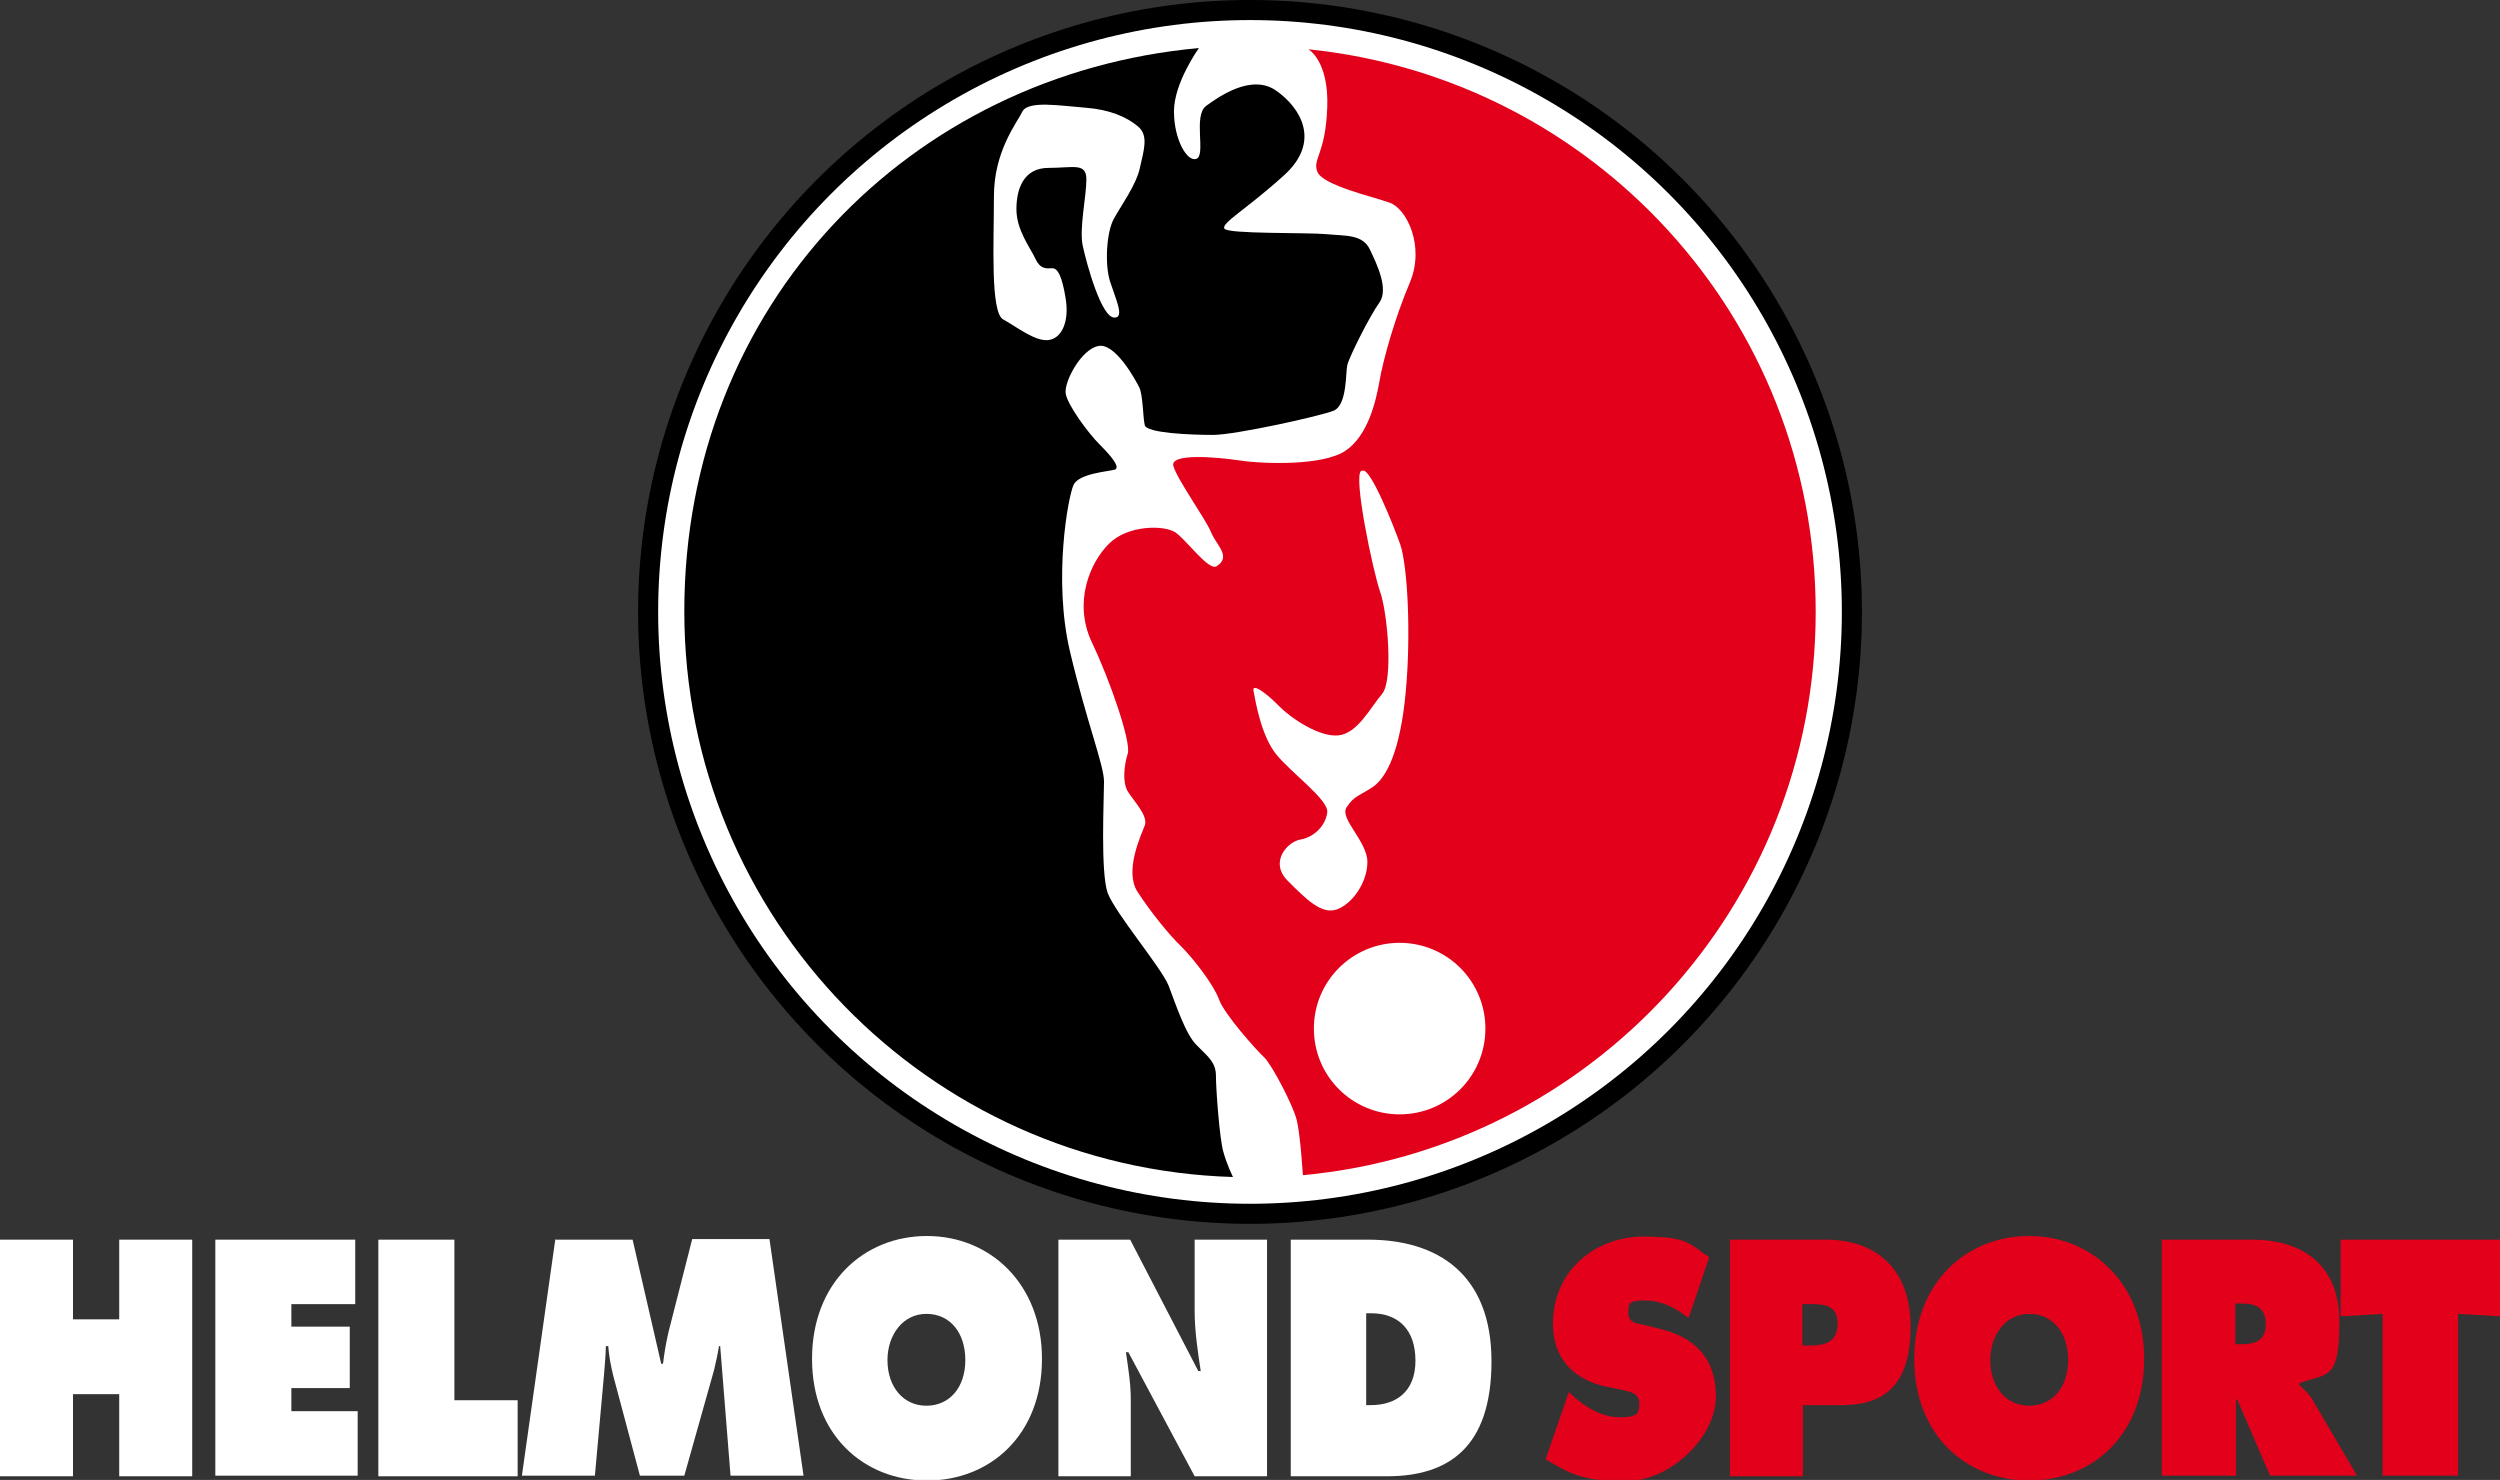 <?xml version="1.0" encoding="UTF-8"?>
<svg id="Ebene_1" data-name="Ebene 1" xmlns="http://www.w3.org/2000/svg" version="1.1" viewBox="0 0 411 243.3">
  <rect x="0" y="0" width="411" height="243.3" fill="#333333" stroke="none"/>
  <defs>
    <style>
      .cls-1 {
        fill: #e2001a;
      }

      .cls-1, .cls-2, .cls-3 {
        stroke-width: 0px;
      }

      .cls-2 {
        fill: #000;
      }

      .cls-3 {
        fill: #fff;
      }
    </style>
  </defs>
  <circle class="cls-2" cx="205.5" cy="100.6" r="100.6"/>
  <circle class="cls-3" cx="205.5" cy="100.6" r="97.3"/>
  <path class="cls-2" d="M202.7,193.5c-50.1-1.5-90.2-42.5-90.2-93S149.7,12.2,197.1,7.9c0,0-4.1,5.7-4.1,10.4s2.2,8.4,3.7,7.8c1.6-.6-.6-7.1,1.6-8.7,2.2-1.6,7.5-5.3,11.5-2.5,4,2.8,7.5,8.4,1.2,14-6.2,5.6-10.3,7.8-9.7,8.7.6.9,13.7.6,16.8.9,3.1.3,5.9,0,7.1,2.5,1.2,2.5,3.1,6.5,1.6,8.7-1.6,2.2-5,9-5.3,10.3-.3,1.2,0,6.5-2.2,7.5-2.2.9-16.2,4-19.9,4s-10.9-.3-11.2-1.6c-.3-1.2-.3-5-.9-6.2-.6-1.2-4-7.5-6.8-6.8-2.8.6-5.6,5.9-5.3,7.8.3,1.9,3.7,6.5,5.6,8.4,1.9,1.9,3.4,3.7,2.5,4.1-.9.3-5.9.6-6.8,2.5-.9,1.9-3.4,15.5-.6,27.4,2.8,11.8,5.6,18.7,5.6,21.4s-.6,14.9.6,18.3c1.3,3.4,8.7,12.1,10,15.2,1.2,3.1,2.8,8.1,4.7,9.9,1.9,1.9,3.1,2.8,3.1,5s.6,10.3,1.2,12.4c.6,2.2,1.6,4.2,1.6,4.2"/>
  <path class="cls-1" d="M214.2,193.2c47.3-4.4,84.3-44.2,84.3-92.6S261.9,12.9,215.1,8.1c0,0,3.4,1.9,3.1,9.6-.3,7.8-2.5,8.4-1.6,10.6,1,2.2,9,4,11.8,5,2.8.9,5.9,7.1,3.4,13.1-2.5,5.9-4.4,12.7-5,16.2-.6,3.4-1.9,9-5.6,11.5-3.7,2.5-13.4,2.2-17.4,1.6-4-.6-11.5-1.2-10.9.9.6,2.2,5.3,8.7,6.2,10.9.9,2.2,3.4,4,.9,5.6-1.3.8-5-4.4-6.8-5.6-1.9-1.2-7.8-1.2-10.9,1.9-3.1,3.1-5.9,9.6-2.8,16.2,3.1,6.5,6.5,16.5,5.9,18.3-.6,1.9-.9,4.7,0,6.2.9,1.5,3.4,4,2.8,5.6-.6,1.6-3.4,7.5-1.2,10.9,2.2,3.4,5.3,7.2,7.2,9,1.9,1.9,5.3,6.2,6.2,8.7.9,2.5,6.2,8.4,7.5,9.6,1.2,1.2,4.7,7.8,5.3,10.3.6,2.5,1,9.1,1,9.1"/>
  <path class="cls-3" d="M183.4,52.2c1.4-.2,0-3.1-.9-5.9-.9-2.8-.6-8.1.6-10.3,1.2-2.2,3.7-5.6,4.3-8.4.6-2.8,1.5-5.3-.3-6.8-1.9-1.6-4.7-2.8-8.7-3.1-4-.3-9.3-1.2-10.3.6-.9,1.9-4.7,6.5-4.7,14s-.6,19,1.5,20.2c2.2,1.2,5.3,3.7,7.5,3.4,2.2-.3,3.4-3.1,2.8-6.8-.6-3.7-1.3-5-2.2-5s-1.9.3-2.8-1.6c-.9-1.9-3.1-4.7-3.1-8.1s1.2-6.8,5.3-6.8,6.2-.9,6.2,1.9-1.2,8.1-.6,10.9c.6,2.8,3.1,12.1,5.3,11.8"/>
  <path class="cls-3" d="M223.8,77.4c-1.4.7,1.9,16.5,3.1,19.9,1.2,3.4,2.2,14.6.3,16.8-1.9,2.2-4,6.5-7.2,6.8-3.1.3-7.8-2.8-9.9-5-2.2-2.2-4.4-3.7-4-2.2.3,1.5,1.2,7.2,3.7,10.3,2.5,3.1,8.7,7.5,8.4,9.6-.3,2.2-2.2,4-4.3,4.4-2.2.3-5.3,3.7-2.2,6.8,3.1,3.1,5.6,5.6,8.1,4.7,2.5-.9,5-4.4,5-7.8s-4.7-7.2-3.4-9c1.2-1.9,2.2-1.9,4.4-3.4,2.2-1.6,4.4-5.9,5.3-15.5.9-9.6.3-20.8-.9-24.3-1.2-3.4-5-12.8-6.2-12.1"/>
  <path class="cls-3" d="M230.1,155c-7.8,0-14.1,6.3-14.1,14.1s6.3,14.1,14.1,14.1,14.1-6.3,14.1-14.1c0-7.8-6.3-14.1-14.1-14.1"/>
  <path class="cls-3" d="M0,203.8h12v13.1h7.6v-13.1h12v38.9h-12v-13.5h-7.6v13.5H0v-38.9Z"/>
  <path class="cls-3" d="M35.4,203.8h23v10.6h-10.5v3.7h9.6v10.1h-9.6v3.8h10.9v10.6h-23.4v-38.9Z"/>
  <path class="cls-3" d="M62.3,203.8h12.4v26.4h10.4v12.5h-22.9v-38.9Z"/>
  <path class="cls-3" d="M91.2,203.8h12.8l4.7,20.4h.3c.2-1.7.5-3.5.9-5.2l3.9-15.3h12.7l5.6,38.9h-12l-1.7-21.3h-.2c-.2,1.3-.5,2.6-.8,3.9l-4.9,17.4h-7.3l-4.4-16.5c-.4-1.7-.7-3.2-.8-4.8h-.4c0,1.5-.2,3.1-.3,4.7l-1.5,16.6h-12l5.5-38.9Z"/>
  <path class="cls-3" d="M171.3,223.4c0,12.5-8.5,20-18.9,20s-18.9-7.5-18.9-20,8.5-20.2,18.9-20.2,18.9,7.9,18.9,20.2ZM145.9,223.6c0,4.4,2.6,7.5,6.4,7.5s6.4-3,6.4-7.5-2.5-7.6-6.4-7.6-6.4,3.5-6.4,7.6Z"/>
  <path class="cls-3" d="M173.9,203.8h11.9l11.2,21.6h.4c-.5-3.3-1-6.6-1-9.9v-11.7h11.9v38.9h-11.9l-10.9-20.4h-.4c.4,2.7.8,5.2.8,7.8v12.6h-11.9v-38.9h0Z"/>
  <path class="cls-3" d="M212.2,203.8h12.7c11.5,0,20.3,5.7,20.3,20s-7.2,18.9-17.2,18.9h-15.8v-38.9ZM224.6,231h.8c4.1,0,7.3-2.2,7.3-7.3s-2.8-7.8-7.3-7.8h-.8v15.1Z"/>
  <path class="cls-1" d="M257.9,228.8l.6.6c2.2,2,4.9,3.6,7.8,3.6s3.2-.6,3.2-2.3-1.6-1.9-2.8-2.2l-2.5-.5c-4.9-1-8.9-4.2-8.9-10.3,0-9.2,7.4-14.4,14.8-14.4s7.5,1.1,10.9,3.4l-3.4,10c-2.1-1.7-4.5-2.9-7.2-2.9s-2.7.5-2.7,2.1,1.5,1.7,2.5,1.9l2.8.7c5.3,1.3,9.1,4.5,9.1,11.1s-7.4,13.9-14.8,13.9-9.3-1.3-13.2-3.6l3.8-11Z"/>
  <path class="cls-1" d="M284.4,203.8h15.8c8,0,13.9,4.6,13.9,14.3s-4.4,12.9-11.3,12.9h-6.4v11.7h-12v-38.9ZM296.4,221.2h1.2c2.2,0,4.5-.4,4.5-3.6s-2.5-3.2-4.6-3.2h-1.2v6.8h0Z"/>
  <path class="cls-1" d="M352.5,223.4c0,12.5-8.5,20-18.9,20s-18.9-7.5-18.9-20,8.5-20.2,18.9-20.2,18.9,7.9,18.9,20.2ZM327.2,223.6c0,4.4,2.6,7.5,6.4,7.5s6.4-3,6.4-7.5-2.5-7.6-6.4-7.6-6.4,3.5-6.4,7.6Z"/>
  <path class="cls-1" d="M355.3,203.8h15c7.7,0,14.3,3.7,14.3,13.5s-2,8.4-6.6,10.1v.3c.6.6,1.4,1.2,2.1,2.3l7.4,12.6h-14.3l-5.4-12.5h-.2v12.5h-12.2v-38.9h0ZM367.5,221h.9c2,0,4.1-.4,4.1-3.3s-1.9-3.4-4-3.4h-1v6.6h0Z"/>
  <path class="cls-1" d="M384.8,203.8h26.2v12.6l-6.9-.4v26.6h-12.4v-26.6l-6.9.4v-12.6h0Z"/>
</svg>